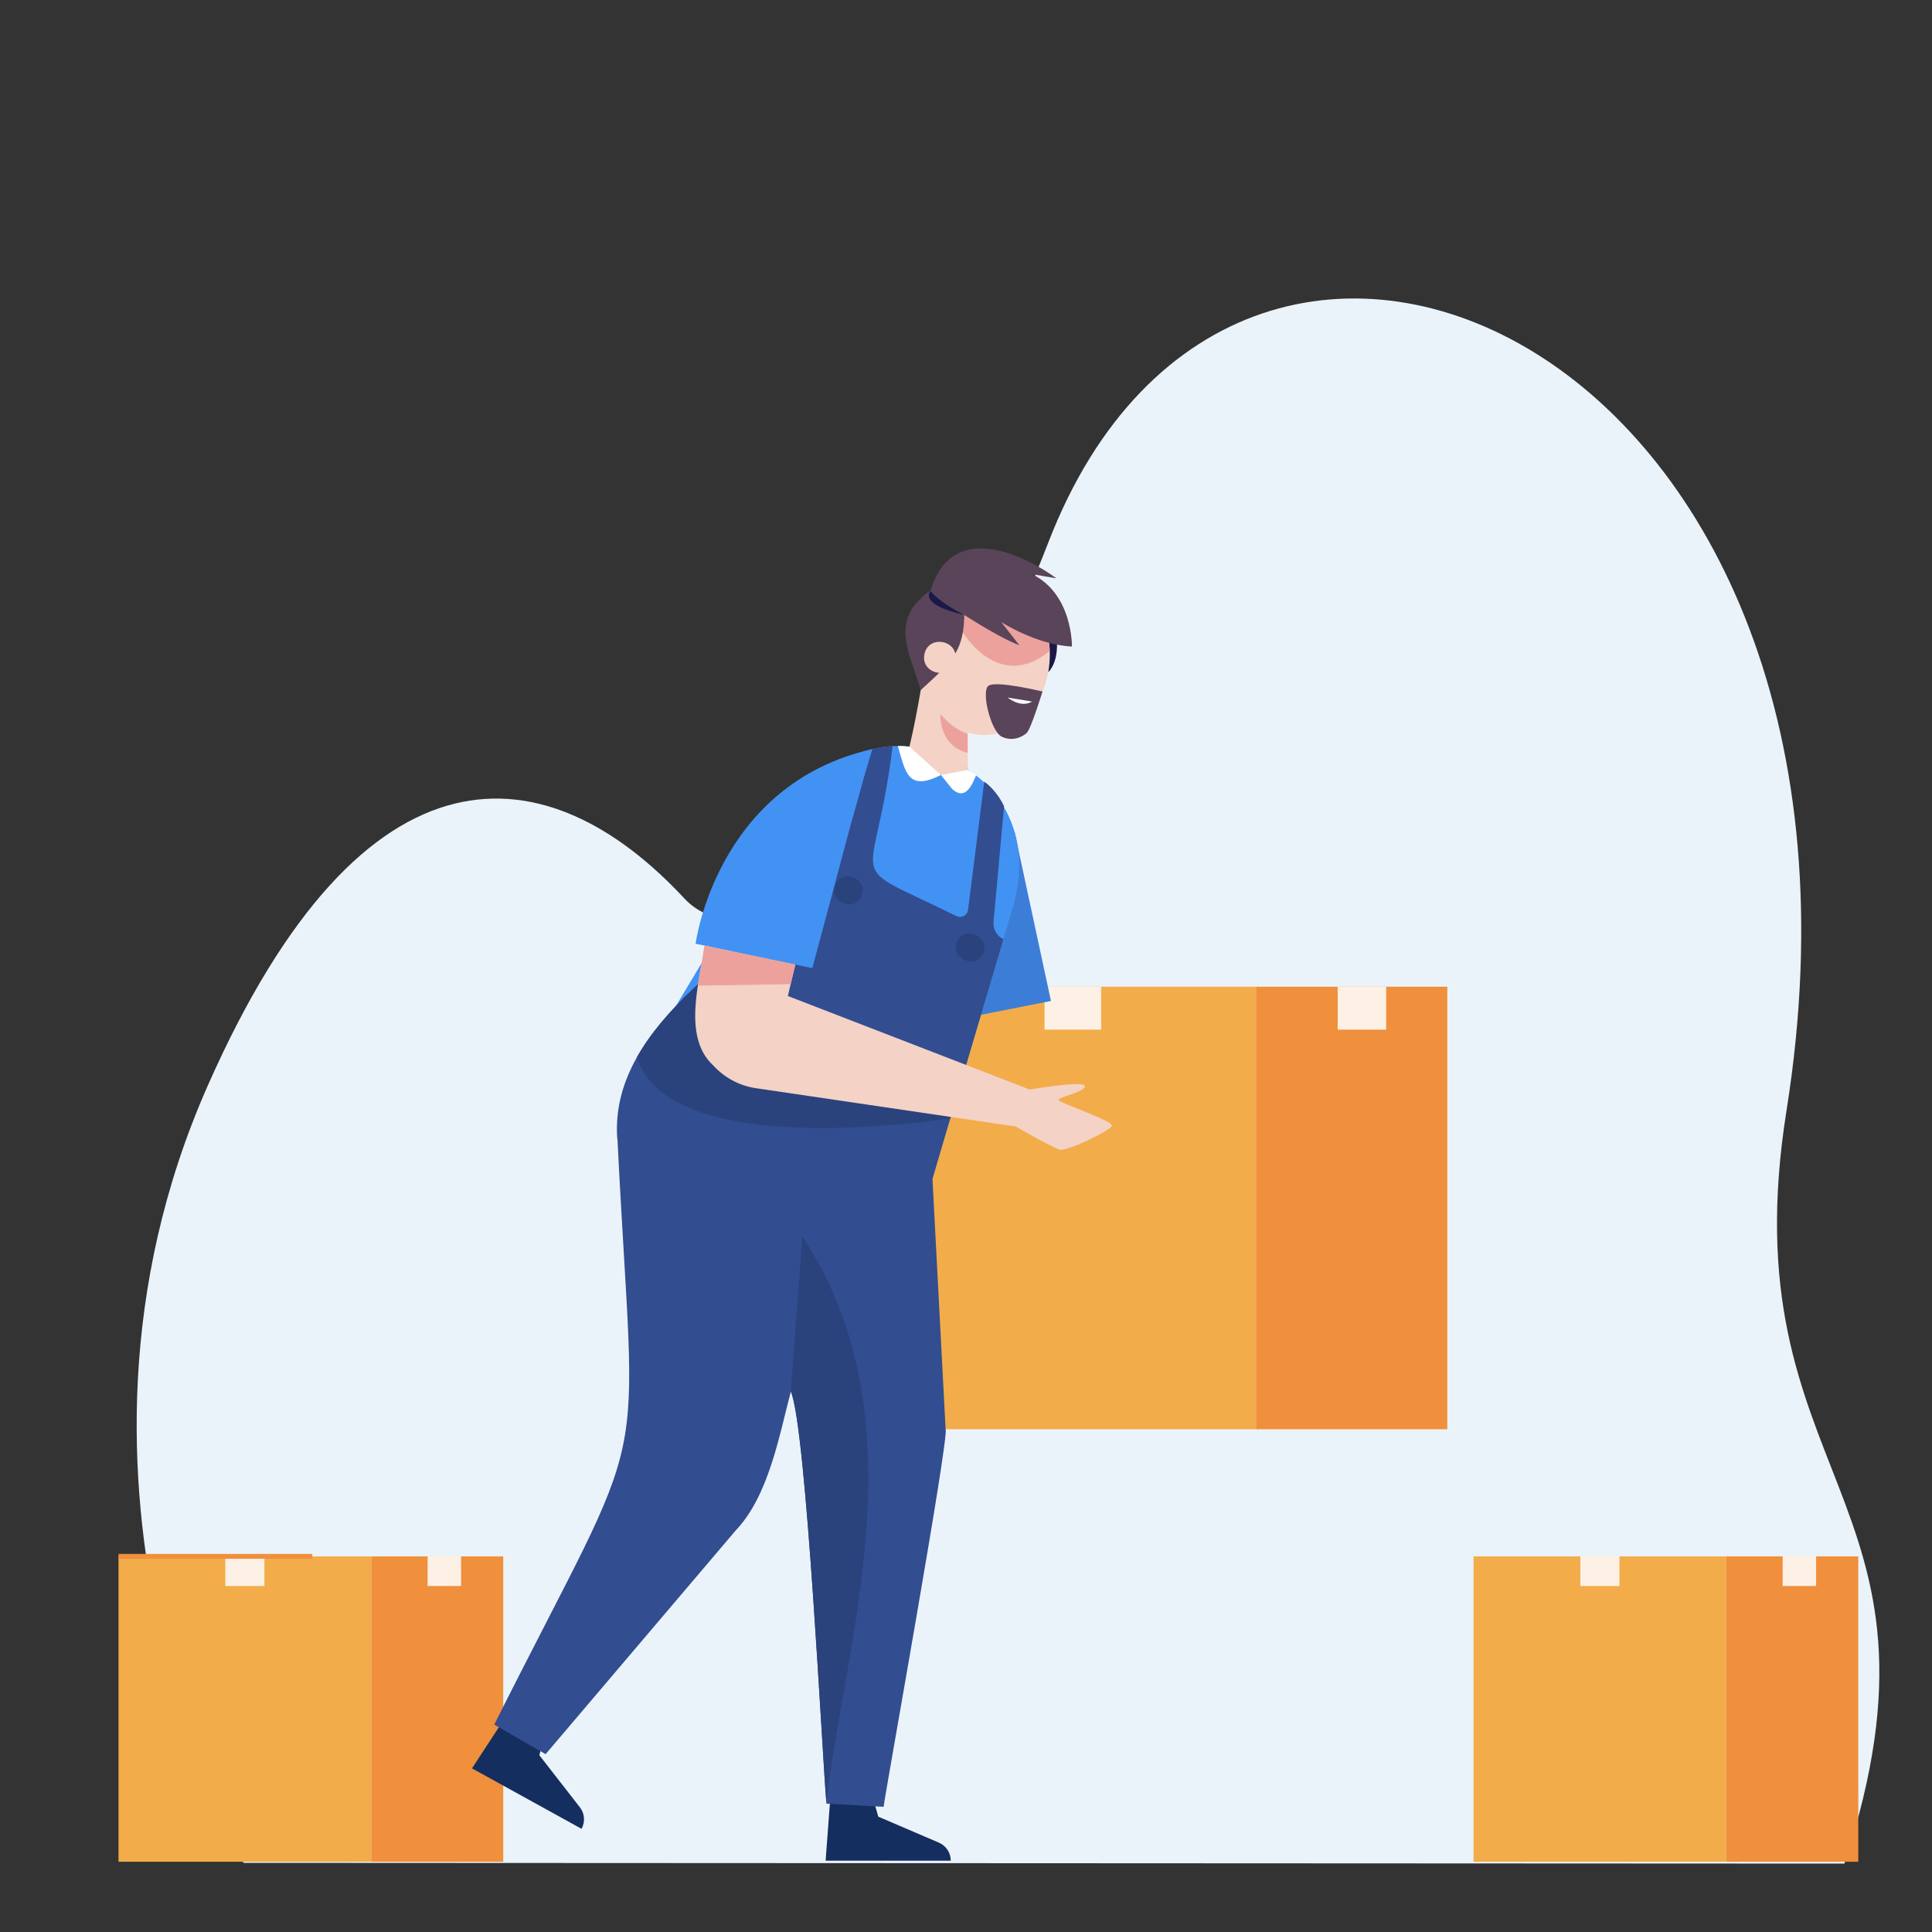 <?xml version="1.0" encoding="UTF-8"?>
<svg id="Layer_1" data-name="Layer 1" xmlns="http://www.w3.org/2000/svg" xmlns:xlink="http://www.w3.org/1999/xlink" viewBox="0 0 500 500">
  <rect x="0" y="0" width="500" height="500" fill="#333333" stroke="none"/>
  <defs>
    <style>
      .cls-1 {
        clip-path: url(#clippath);
      }

      .cls-2, .cls-3 {
        fill: #f4d2c6;
      }

      .cls-4, .cls-5 {
        fill: #324d90;
      }

      .cls-6 {
        clip-path: url(#clippath-1);
      }

      .cls-7 {
        clip-path: url(#clippath-2);
      }

      .cls-3, .cls-8, .cls-9, .cls-10, .cls-11, .cls-12, .cls-13, .cls-14, .cls-5, .cls-15, .cls-16, .cls-17, .cls-18, .cls-19 {
        stroke-width: 0px;
      }

      .cls-8 {
        fill: #f3ac4a;
      }

      .cls-9 {
        fill: #2a437d;
      }

      .cls-10 {
        fill: #3c7ed7;
      }

      .cls-11 {
        fill: #59445a;
      }

      .cls-12 {
        fill: #1a1949;
      }

      .cls-13 {
        fill: #152e60;
      }

      .cls-14 {
        fill: #4292f3;
      }

      .cls-15 {
        fill: #fdf1e6;
      }

      .cls-16 {
        fill: #eda19d;
      }

      .cls-17 {
        fill: #fff;
      }

      .cls-18 {
        fill: #f08f3c;
      }

      .cls-19 {
        fill: #ebf3fa;
      }
    </style>
    <clipPath id="clippath">
      <path class="cls-3" d="m239.8,168.2c-4.26,25.27,26.45,30.93,31.49,5.81,4.26-25.27-26.45-30.93-31.49-5.81Z"/>
    </clipPath>
    <clipPath id="clippath-1">
      <path class="cls-5" d="m259.68,243.07c-1.71-.84-2.72-2.64-2.55-4.54l2.72-29.89c-2.17-4.49-5.13-6.34-5.13-6.34l-4.19,33.15c-.18,1.44-1.72,2.27-3.02,1.63-30.52-15.1-21.16-5.35-16.51-43.99,0,0-3,.12-5.25.78-2.94,7.6-5.89,27.21-12.83,32.38-16.95,18.94-55.32,37.84-53.18,68.41h.05c4.6,92.99,9.8,68.6-31.88,151.66l13.29,7.66,49.24-57.95c8.48-8.89,11.21-24.43,14.23-35.91,4.01,9.25,8.14,94.76,9.21,106.66l14.8.82c.47-4.02,17.12-96.23,16.04-97.79,0,0-3.4-64.69-3.4-64.69h.03s-.03-.01-.03-.01c-.06-.06,18.38-61.99,18.37-62.05Z"/>
    </clipPath>
    <clipPath id="clippath-2">
      <path class="cls-3" d="m205.83,249.64l-1.94,8.12,62.6,24.21-1.4,9.9-69.43-10.24c-4.28-.63-8.2-2.72-11.11-5.93-8.06-7.47-3.39-21.76-2.26-30.99l23.55,4.92Z"/>
    </clipPath>
  </defs>
  <path class="cls-19" d="m63.03,482.09s-55.41-96.46-9.37-200.88c40.85-92.66,88.48-86.32,123.42-48.72,14.88,16.01,57.79,1.97,94.31-92.31,49.8-128.57,222.44-50.59,190.96,147.22-15.23,95.73,46.36,99.21,14.98,194.9l-414.3-.2Z"/>
  <g>
    <g>
      <rect class="cls-8" x="230.25" y="255.36" width="94.79" height="114.53"/>
      <rect class="cls-15" x="270.33" y="255.36" width="14.65" height="11.11"/>
    </g>
    <g>
      <rect class="cls-18" x="325.05" y="255.36" width="49.51" height="114.53"/>
      <rect class="cls-15" x="346.19" y="255.36" width="12.55" height="11.11"/>
    </g>
  </g>
  <g>
    <g>
      <g>
        <rect class="cls-8" x="30.67" y="402.79" width="65.41" height="79.03"/>
        <rect class="cls-15" x="58.32" y="402.79" width="10.11" height="7.67"/>
      </g>
      <g>
        <rect class="cls-18" x="96.08" y="402.79" width="34.16" height="79.03"/>
        <rect class="cls-15" x="110.67" y="402.79" width="8.66" height="7.67"/>
      </g>
    </g>
    <g>
      <g>
        <rect class="cls-8" x="381.35" y="402.79" width="65.41" height="79.03"/>
        <rect class="cls-15" x="409" y="402.79" width="10.11" height="7.67"/>
      </g>
      <g>
        <rect class="cls-18" x="446.76" y="402.79" width="34.16" height="79.03"/>
        <rect class="cls-15" x="461.35" y="402.79" width="8.66" height="7.67"/>
      </g>
    </g>
    <rect class="cls-18" x="30.67" y="402.15" width="50.16" height="1.26"/>
  </g>
  <g>
    <g>
      <path class="cls-13" d="m225.85,465.06l1.45,5.09,15.68,6.72c1.87.8,3.08,2.64,3.08,4.67h-32.39l1.23-16.48h10.95Z"/>
      <path class="cls-13" d="m140.78,449.1l-1.19,5.16,10.48,13.46c1.25,1.6,1.42,3.8.44,5.58l-28.36-15.65,9.04-13.83,9.58,5.29Z"/>
      <g>
        <g>
          <path class="cls-12" d="m271.91,158.72c.9,1.31,3.54,10.81-.62,15.28l-3.22-12.96,3.85-2.32Z"/>
          <g>
            <g>
              <path class="cls-2" d="m239.8,168.2c-4.26,25.27,26.45,30.93,31.49,5.81,4.26-25.27-26.45-30.93-31.49-5.81Z"/>
              <g class="cls-1">
                <path class="cls-16" d="m272.44,167.73c-12.87,11.81-24.09-1.81-27.1-12.23l25.07,4.12,2.03,8.1Z"/>
              </g>
            </g>
            <path class="cls-3" d="m240.07,166.94s-3.91,29.86-8.65,38.05c0,0,9.25,4.78,19.46,3.59,0,0-1.43-26.37.82-31.94l-11.63-9.69Z"/>
          </g>
          <path class="cls-16" d="m250.44,189.86s-3.33-.67-7.08-5.06c0,0-.52,8.16,7.08,10.04v-4.97Z"/>
          <path class="cls-11" d="m249.47,155.76c.73,12.78-2.96,15.18-11.2,22.86-2.78-9.98-9.06-18.85,4.21-26.91l6.99,4.05Z"/>
          <path class="cls-3" d="m239.22,169.38c-.94,5.25,7.04,6.73,8.03,1.48.94-5.25-7.04-6.73-8.03-1.48Z"/>
        </g>
        <path class="cls-11" d="m247,157.49s10.5,7.08,16.82,9.51l-4.7-6.01s9.2,5.94,18.3,6.33c0,0,.24-13.59-10.33-18.72l6.31,1.07c-8.14-5.96-27.18-15.36-32.58,3.25l6.17,4.58Z"/>
        <path class="cls-12" d="m249.44,159.09s-6.43-3.19-8.62-6.18c0,0-3.36,3.47,8.62,6.18Z"/>
      </g>
      <polygon class="cls-10" points="262.59 215.37 271.99 259.05 252 263 262.59 215.37"/>
      <path class="cls-14" d="m262.12,234.82c5.67-19.07-3.74-34.37-19.91-39.54-12.1-5.68-27.36-.12-36.26,13.21l-37.4,62.53,72.72,34.1,20.84-70.29Z"/>
      <g>
        <path class="cls-4" d="m259.68,243.07c-1.71-.84-2.72-2.64-2.55-4.54l2.72-29.89c-2.17-4.49-5.13-6.34-5.13-6.34l-4.19,33.15c-.18,1.44-1.72,2.27-3.02,1.63-30.52-15.1-21.16-5.35-16.51-43.99,0,0-3,.12-5.25.78-2.94,7.6-5.89,27.21-12.83,32.38-16.95,18.94-55.32,37.84-53.18,68.41h.05c4.6,92.99,9.8,68.6-31.88,151.66l13.29,7.66,49.24-57.95c8.48-8.89,11.21-24.43,14.23-35.91,4.01,9.25,8.14,94.76,9.21,106.66l14.8.82c.47-4.02,17.12-96.23,16.04-97.79,0,0-3.4-64.69-3.4-64.69h.03s-.03-.01-.03-.01c-.06-.06,18.38-61.99,18.37-62.05Z"/>
        <g class="cls-6">
          <path class="cls-9" d="m204.65,360.13l3.01-40.11c31.47,47.58,10.56,106.18,6.2,146.77l-9.21-106.66"/>
          <path class="cls-9" d="m164.02,266.52c-1.84,35.97,77.85,23.51,84.75,22.55l-61.44-15.65-6.04-22.19-17.27,15.29Z"/>
        </g>
      </g>
      <g>
        <path class="cls-9" d="m222.89,231.98c-1.96,4.34-8.73,1.16-6.64-3.11,1.96-4.34,8.73-1.16,6.64,3.11Z"/>
        <path class="cls-9" d="m254.39,246.75c-1.96,4.34-8.73,1.16-6.64-3.11,1.96-4.34,8.73-1.16,6.64,3.11Z"/>
      </g>
      <path class="cls-14" d="m222.18,205.9l-11.95,44.66-30.21-6.32s5.31-41.24,45.73-50.37l-3.57,12.02Z"/>
      <g>
        <path class="cls-3" d="m235.36,193.22s7.04,11.95,15.16,6.01c0,0-9.76-7.05-15.16-6.01Z"/>
        <path class="cls-17" d="m235.36,193.22l8.15,7.36c-8.52,4.25-9.11-.51-11.15-7.51,0,0,1.08-.09,3,.15Z"/>
        <path class="cls-17" d="m243.51,200.58l2.89,3.59c3.37,3.11,5.12-.85,6.24-3.6,0,0-.92-.67-2.12-1.33l-7.01,1.35Z"/>
      </g>
      <g>
        <path class="cls-2" d="m205.83,249.64l-1.94,8.12,62.6,24.21-1.4,9.9-69.43-10.24c-4.28-.63-8.2-2.72-11.11-5.93-8.06-7.47-3.39-21.76-2.26-30.99l23.55,4.92Z"/>
        <g class="cls-7">
          <polygon class="cls-16" points="208.21 254.65 177.4 255.13 178.9 240.91 208.9 244.53 208.21 254.65"/>
        </g>
      </g>
      <path class="cls-11" d="m269.8,178.96s-11.99-2.9-13.98-1.49c-1.99,1.41.65,11.88,3.45,13.2,2.8,1.31,5.36.03,6.45-.99,1.09-1.02,4.08-10.72,4.08-10.72Z"/>
      <path class="cls-17" d="m267.1,181.56l-6.32-1.04s3.32,2.82,6.32,1.04Z"/>
    </g>
    <path class="cls-3" d="m266.48,281.98s13.66-2.38,14.26-.96c.6,1.42-6.95,2.91-6.8,3.66.15.75,14.41,5.45,13.82,6.72-.6,1.27-11.58,6.65-13.52,6.12-1.94-.52-11.35-5.97-11.35-5.97l3.59-9.58Z"/>
  </g>
</svg>
